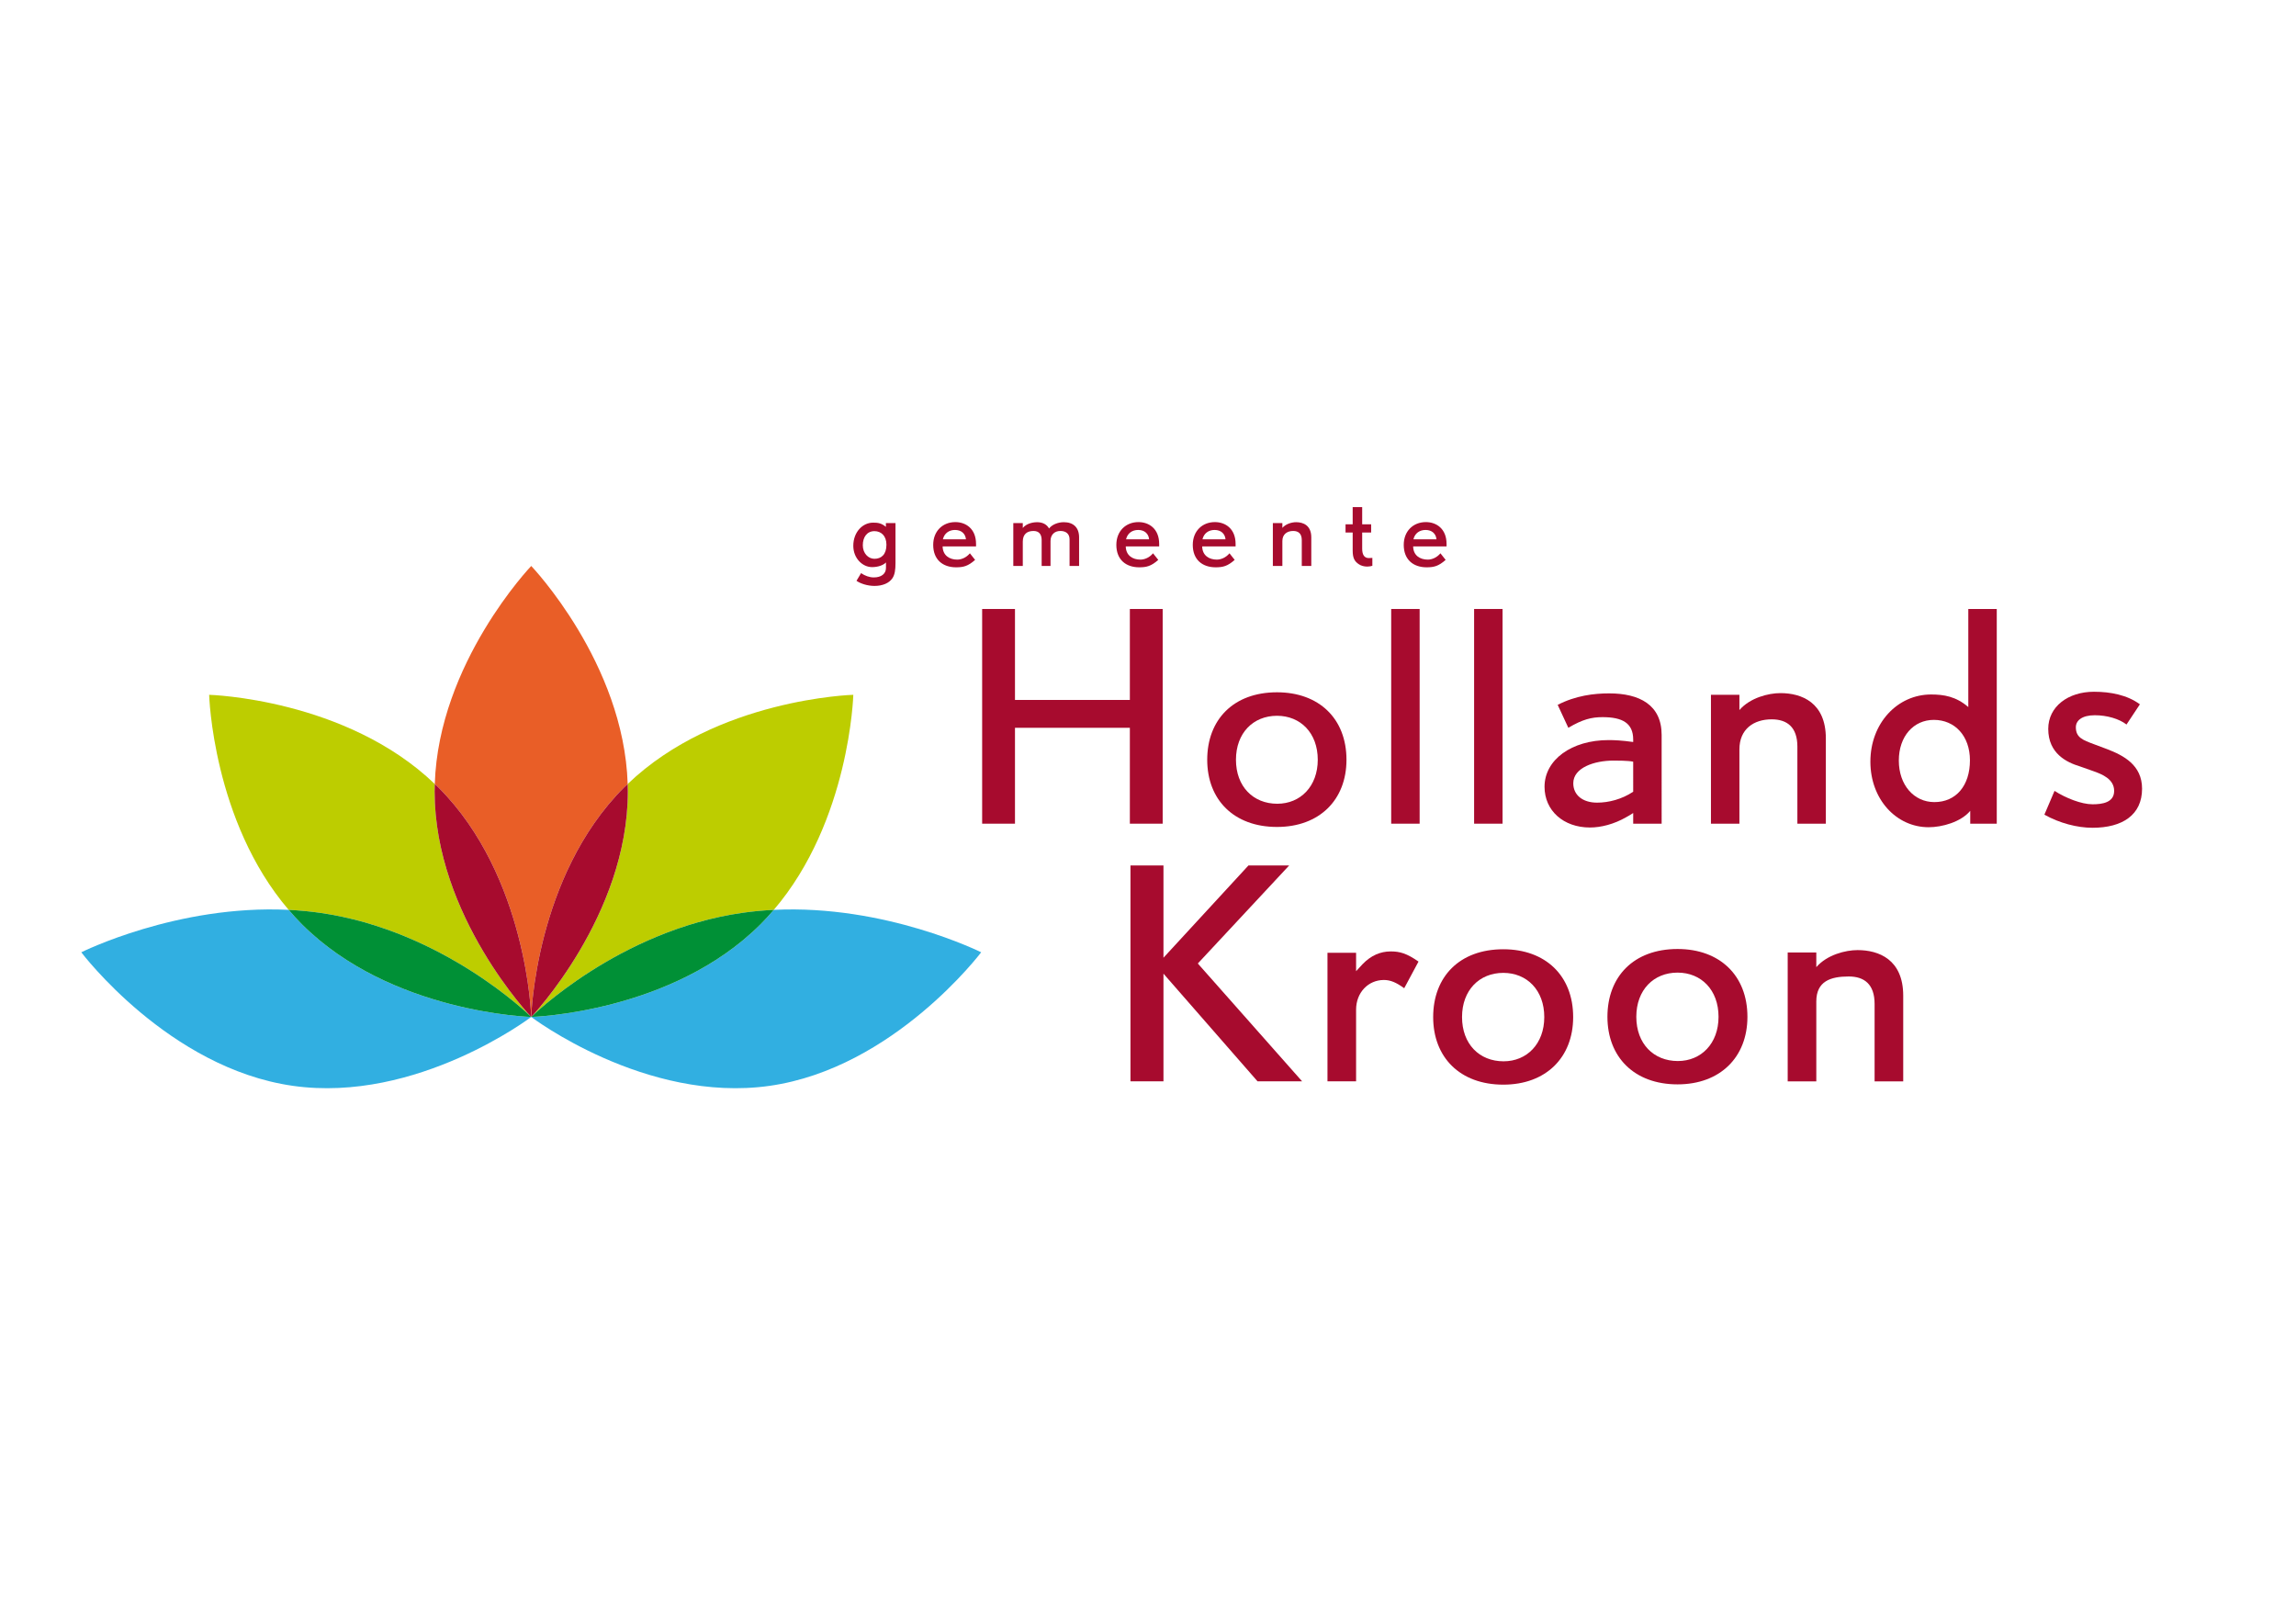 <?xml version="1.0" encoding="utf-8"?>
<!-- Generator: Adobe Illustrator 14.0.0, SVG Export Plug-In . SVG Version: 6.00 Build 43363)  -->
<!DOCTYPE svg PUBLIC "-//W3C//DTD SVG 1.1//EN" "http://www.w3.org/Graphics/SVG/1.1/DTD/svg11.dtd">
<svg version="1.1" id="Laag_1" xmlns="http://www.w3.org/2000/svg" xmlns:xlink="http://www.w3.org/1999/xlink" x="0px" y="0px"
	 width="841.89px" height="595.276px" viewBox="0 0 841.89 595.276" enable-background="new 0 0 841.89 595.276"
	 xml:space="preserve">
<g>
	<defs>
		<rect id="SVGID_1_" x="28.445" y="122.824" width="786.481" height="369.404"/>
	</defs>
	<clipPath id="SVGID_2_">
		<use xlink:href="#SVGID_1_"  overflow="visible"/>
	</clipPath>
	<path clip-path="url(#SVGID_2_)" fill="#E95E27" d="M228.785,288.729c0.45-0.447,0.916-0.866,1.369-1.304
		c-1.369-44.385-35.365-79.931-35.365-79.931s-33.994,35.546-35.363,79.931c0.457,0.438,0.921,0.857,1.369,1.304
		c32.607,32.614,33.994,84.102,33.994,84.102l0.004-0.004h-0.004C194.789,372.827,196.177,321.338,228.785,288.729"/>
	<path clip-path="url(#SVGID_2_)" fill="#31AFE1" d="M194.763,372.801c0.004,0.004,0.026,0.028,0.026,0.028
		s-51.488-1.387-84.098-33.995c-1.704-1.704-3.302-3.467-4.837-5.262c-40.911-2.014-76.044,15.554-76.044,15.554
		s31.984,42.468,77.553,48.956c45.569,6.489,87.43-25.253,87.43-25.253S194.771,372.805,194.763,372.801"/>
	<path clip-path="url(#SVGID_2_)" fill="#BDCD00" d="M194.763,372.801c-0.617-0.652-35.402-37.386-35.402-82.638
		c0-0.919,0.038-1.827,0.065-2.739c-32.664-31.324-82.734-32.693-82.734-32.693s1.263,46.245,29.162,78.841
		c3.768,0.186,7.581,0.522,11.425,1.068C162.37,341.06,194.101,372.149,194.763,372.801"/>
	<path clip-path="url(#SVGID_2_)" fill="#009036" d="M194.789,372.831c0,0-0.022-0.026-0.025-0.029
		c-0.664-0.652-32.395-31.742-77.484-38.158c-3.844-0.549-7.658-0.885-11.425-1.071c1.535,1.796,3.133,3.56,4.837,5.263
		C143.301,371.442,194.789,372.831,194.789,372.831"/>
	<path clip-path="url(#SVGID_2_)" fill="#A70B2E" d="M159.426,287.425c-0.028,0.911-0.065,1.819-0.065,2.739
		c0,45.656,35.428,82.667,35.428,82.667s-1.388-51.488-33.994-84.102C160.347,288.281,159.882,287.862,159.426,287.425"/>
	<path clip-path="url(#SVGID_2_)" fill="#31AFE1" d="M283.728,333.573c-1.537,1.795-3.136,3.559-4.84,5.263
		c-32.593,32.592-84.046,33.991-84.094,33.991l-0.004,0.004c0,0,41.861,31.741,87.432,25.252
		c45.566-6.488,77.553-48.956,77.553-48.956S324.636,331.556,283.728,333.573"/>
	<path clip-path="url(#SVGID_2_)" fill="#BDCD00" d="M283.728,333.573c27.897-32.6,29.16-78.844,29.16-78.844
		s-50.073,1.37-82.733,32.696c0.03,0.911,0.067,1.821,0.067,2.738c0,45.625-35.38,82.612-35.428,82.664
		c0.052-0.052,31.979-31.704,77.508-38.186C276.148,334.095,279.958,333.758,283.728,333.573"/>
	<path clip-path="url(#SVGID_2_)" fill="#009036" d="M283.728,333.573c-3.769,0.186-7.579,0.522-11.426,1.068
		c-45.529,6.481-77.456,38.134-77.508,38.186c0.048,0,51.5-1.399,84.094-33.991C280.591,337.131,282.191,335.368,283.728,333.573"/>
	<path clip-path="url(#SVGID_2_)" fill="#A70B2E" d="M230.153,287.425c-0.454,0.437-0.918,0.856-1.369,1.304
		c-32.608,32.61-33.996,84.098-33.996,84.098h0.004c0.048-0.052,35.427-37.039,35.427-82.663
		C230.22,289.246,230.184,288.336,230.153,287.425"/>
	<path clip-path="url(#SVGID_2_)" fill="#A70B2E" d="M785.446,289.153c0-8.709-6.824-12.213-12.84-14.515l-4.812-1.806
		c-4.02-1.503-6.626-2.406-6.626-6.21c0-2.501,2.31-4.403,6.924-4.403c4.515,0,8.933,1.3,11.646,3.404l4.911-7.411
		c-4.614-3.407-10.74-4.606-16.855-4.606c-9.427,0-16.753,5.406-16.753,13.619c0,9.112,6.915,12.319,11.533,13.718l4.815,1.702
		c3.506,1.205,7.821,3.004,7.821,7.312c0,4.304-4.406,4.906-7.924,4.906c-4.114,0-9.826-2.304-13.937-4.906l-3.719,8.714
		c5.528,3.101,12.033,4.805,17.655,4.805C778.225,303.475,785.446,298.769,785.446,289.153"/>
	<path clip-path="url(#SVGID_2_)" fill="#A70B2E" d="M721.731,223.261v35.954c-4.511-3.903-9.025-4.607-13.639-4.607
		c-12.337,0-22.266,10.511-22.266,24.634c0,13.817,9.524,24.032,21.362,24.032c4.915,0,11.83-1.902,15.251-6.009v4.708h9.726
		v-78.713H721.731z M709.288,294.061c-7.514,0-13.033-6.305-13.033-15.217c0-8.917,5.409-14.924,12.844-14.924
		c7.718,0,13.234,5.907,13.234,14.824C722.333,288.053,717.22,294.061,709.288,294.061"/>
	<path clip-path="url(#SVGID_2_)" fill="#A70B2E" d="M669.497,301.974v-31.246c0-13.22-8.927-16.623-16.653-16.623
		c-4.416,0-11.129,1.704-15.042,6.21v-5.583h-10.435v47.241h10.435v-27.24c0-7.408,5.216-11.012,11.83-11.012
		c5.616,0,9.426,2.804,9.426,10.013v28.24H669.497z"/>
	<path clip-path="url(#SVGID_2_)" fill="#A70B2E" d="M590.029,254.205c-5.528,0-12.249,0.801-18.863,4.207l3.905,8.412
		c5.221-3.101,8.526-3.907,12.542-3.907c7.323,0,11.24,2.203,11.24,8.214v0.899c-4.318-0.601-6.928-0.701-9.034-0.701
		c-13.544,0-23.473,7.211-23.473,17.125c0,8.716,6.922,14.922,16.656,14.922c4.013,0,8.824-1.2,13.343-3.807
		c0.603-0.298,1.406-0.8,2.508-1.503v3.909h10.431V269.43C609.284,258.412,601.162,254.205,590.029,254.205 M598.853,290.26
		c-4.21,2.8-9.034,4.001-13.24,4.001c-5.321,0-8.729-2.801-8.729-7.109c0-5.707,7.719-8.309,14.748-8.309
		c1.402,0,5.414,0,7.221,0.399V290.26z"/>
	<rect x="540.522" y="223.261" clip-path="url(#SVGID_2_)" fill="#A70B2E" width="10.432" height="78.713"/>
	<rect x="510.12" y="223.261" clip-path="url(#SVGID_2_)" fill="#A70B2E" width="10.427" height="78.713"/>
	<path clip-path="url(#SVGID_2_)" fill="#A70B2E" d="M468.25,253.805c-16.051,0-25.591,10.114-25.591,24.734
		s9.735,24.633,25.591,24.633c15.545,0,25.471-9.914,25.471-24.633C493.721,263.419,483.593,253.805,468.25,253.805
		 M468.346,294.665c-8.827,0-15.148-6.31-15.148-16.125c0-9.815,6.321-16.122,15.053-16.122c8.622,0,14.943,6.307,14.943,16.122
		C483.194,288.256,476.873,294.665,468.346,294.665"/>
	<polygon clip-path="url(#SVGID_2_)" fill="#A70B2E" points="426.327,301.974 426.327,223.262 414.294,223.262 414.294,256.612 
		372.171,256.612 372.171,223.262 360.131,223.262 360.131,301.974 372.171,301.974 372.171,266.823 414.294,266.823 
		414.294,301.974 	"/>
	<path clip-path="url(#SVGID_2_)" fill="#A70B2E" d="M697.866,396.449v-31.413c0-13.29-8.977-16.714-16.745-16.714
		c-4.428,0-11.194,1.712-15.125,6.249V349.2h-10.488v47.249h10.488v-29.277c0-7.449,5.246-9.179,11.891-9.179
		c5.666,0,9.486,2.815,9.486,10.063v28.393H697.866z"/>
	<path clip-path="url(#SVGID_2_)" fill="#A70B2E" d="M615.121,347.917c-16.135,0-25.713,10.168-25.713,24.864
		c0,14.703,9.787,24.765,25.713,24.765c15.637,0,25.622-9.968,25.622-24.765C640.743,357.583,630.555,347.917,615.121,347.917
		 M615.224,388.993c-8.87,0-15.226-6.343-15.226-16.211c0-9.862,6.355-16.207,15.122-16.207c8.68,0,15.027,6.345,15.027,16.207
		C630.148,382.553,623.8,388.993,615.224,388.993"/>
	<path clip-path="url(#SVGID_2_)" fill="#A70B2E" d="M551.224,348.013c-16.143,0-25.713,10.165-25.713,24.865
		c0,14.701,9.78,24.771,25.713,24.771c15.64,0,25.618-9.964,25.618-24.771C576.842,357.684,566.663,348.013,551.224,348.013
		 M551.328,389.093c-8.881,0-15.232-6.34-15.232-16.215c0-9.858,6.352-16.207,15.129-16.207c8.675,0,15.027,6.349,15.027,16.207
		C566.251,382.65,559.899,389.093,551.328,389.093"/>
	<path clip-path="url(#SVGID_2_)" fill="#A70B2E" d="M520.135,352.531c-4.332-3.024-6.858-3.724-10.185-3.724
		c-3.828,0-7.261,1.51-10.286,4.627l-2.416,2.62v-6.746h-10.493v47.122h10.493v-26.282c0-6.236,4.427-10.872,10.188-10.872
		c2.412,0,4.53,0.904,7.457,3.021L520.135,352.531z"/>
	<polygon clip-path="url(#SVGID_2_)" fill="#A70B2E" points="477.449,396.43 439.214,353.234 472.712,317.289 457.782,317.289 
		426.616,351.12 426.616,317.289 414.516,317.289 414.516,396.43 426.616,396.43 426.616,356.958 461.108,396.43 	"/>
	<path clip-path="url(#SVGID_2_)" fill="#A70B2E" d="M526.722,197.718h-8.45c0.533-2.252,2.282-3.43,4.465-3.43
		C525.019,194.289,526.532,195.635,526.722,197.718 M530.418,200.333v-0.906c0-5.641-3.788-8.02-7.578-8.02
		c-4.671,0-8.12,3.32-8.12,8.352c0,5.404,3.483,8.225,8.383,8.225c2.686,0,4.366-0.406,6.983-2.718l-1.912-2.417
		c-1.345,1.612-3.155,2.314-4.633,2.314c-2.858,0-5.308-1.51-5.372-4.831H530.418z M503.21,207.416v-2.886
		c0,0-0.811,0.067-1.317,0.067c-1.607,0-2.412-1.207-2.412-3.423v-5.945h3.287v-3.016h-3.287v-6.308h-3.485v6.308h-2.618v3.016
		h2.618v6.582c0,2.823,0.7,3.994,2.243,5.034c0.869,0.6,2.017,0.871,3.087,0.871C501.828,207.715,502.667,207.613,503.21,207.416
		 M480.821,207.477v-10.467c0-4.428-2.979-5.568-5.567-5.568c-1.481,0-3.729,0.571-5.04,2.08v-1.746h-3.489v15.701h3.489v-9.125
		c0-2.483,1.745-3.694,3.962-3.694c1.883,0,3.155,0.941,3.155,3.359v9.46H480.821z M449.373,197.718h-8.454
		c0.536-2.252,2.277-3.43,4.459-3.43C447.662,194.289,449.167,195.635,449.373,197.718 M453.064,200.333v-0.906
		c0-5.641-3.79-8.02-7.585-8.02c-4.663,0-8.118,3.32-8.118,8.352c0,5.404,3.48,8.225,8.389,8.225c2.69,0,4.359-0.406,6.98-2.718
		l-1.905-2.417c-1.35,1.612-3.163,2.314-4.637,2.314c-2.854,0-5.308-1.51-5.372-4.831H453.064z M421.351,197.718h-8.455
		c0.533-2.252,2.274-3.43,4.454-3.43C419.644,194.289,421.153,195.635,421.351,197.718 M425.039,200.333v-0.906
		c0-5.641-3.787-8.02-7.582-8.02c-4.667,0-8.119,3.32-8.119,8.352c0,5.404,3.486,8.225,8.386,8.225c2.679,0,4.37-0.406,6.988-2.718
		l-1.921-2.417c-1.333,1.612-3.146,2.314-4.629,2.314c-2.856,0-5.303-1.51-5.372-4.831H425.039z M395.679,207.477v-10.467
		c0-3.693-2.184-5.568-5.605-5.568c-2.046,0-4.302,0.837-5.411,2.314c-0.83-1.509-2.35-2.314-4.427-2.314
		c-0.803,0-3.631,0.199-5.204,2.111v-1.776h-3.479v15.701h3.479v-8.924c0-2.786,1.65-3.895,3.935-3.895
		c2.008,0,2.984,1.211,2.984,3.359v9.46h3.249v-9.125c0-2.213,1.375-3.694,3.623-3.694c2.088,0,3.36,1.109,3.36,3.056v9.763H395.679
		z M354.193,197.718h-8.457c0.539-2.252,2.28-3.43,4.46-3.43C352.481,194.289,353.992,195.635,354.193,197.718 M357.891,200.333
		v-0.906c0-5.641-3.795-8.02-7.585-8.02c-4.67,0-8.123,3.32-8.123,8.352c0,5.404,3.49,8.225,8.387,8.225
		c2.686,0,4.365-0.406,6.979-2.718l-1.913-2.417c-1.342,1.612-3.155,2.314-4.631,2.314c-2.854,0-5.295-1.51-5.37-4.831H357.891z
		 M325.035,199.695c0,3.592-1.879,5.171-4.395,5.171c-2.217,0-4.268-1.952-4.268-4.968c0-2.988,1.544-5.171,4.268-5.171
		C323.014,194.727,325.035,196.373,325.035,199.695 M328.357,206.407v-14.632h-3.52v1.375c-1.652-1.375-2.959-1.54-4.673-1.54
		c-3.921,0-7.278,3.52-7.278,8.488c0,4.6,3.386,7.815,6.873,7.815c2.12,0,4.037-0.634,5.108-1.707v1.992
		c0,2.216-1.778,3.496-4.465,3.496c-1.577,0-3.289-0.607-4.665-1.579l-1.679,2.817c1.411,1.006,3.993,1.877,6.612,1.877
		c2.917,0,5.365-1.004,6.578-2.848C328.089,210.686,328.357,208.957,328.357,206.407"/>
</g>
</svg>

